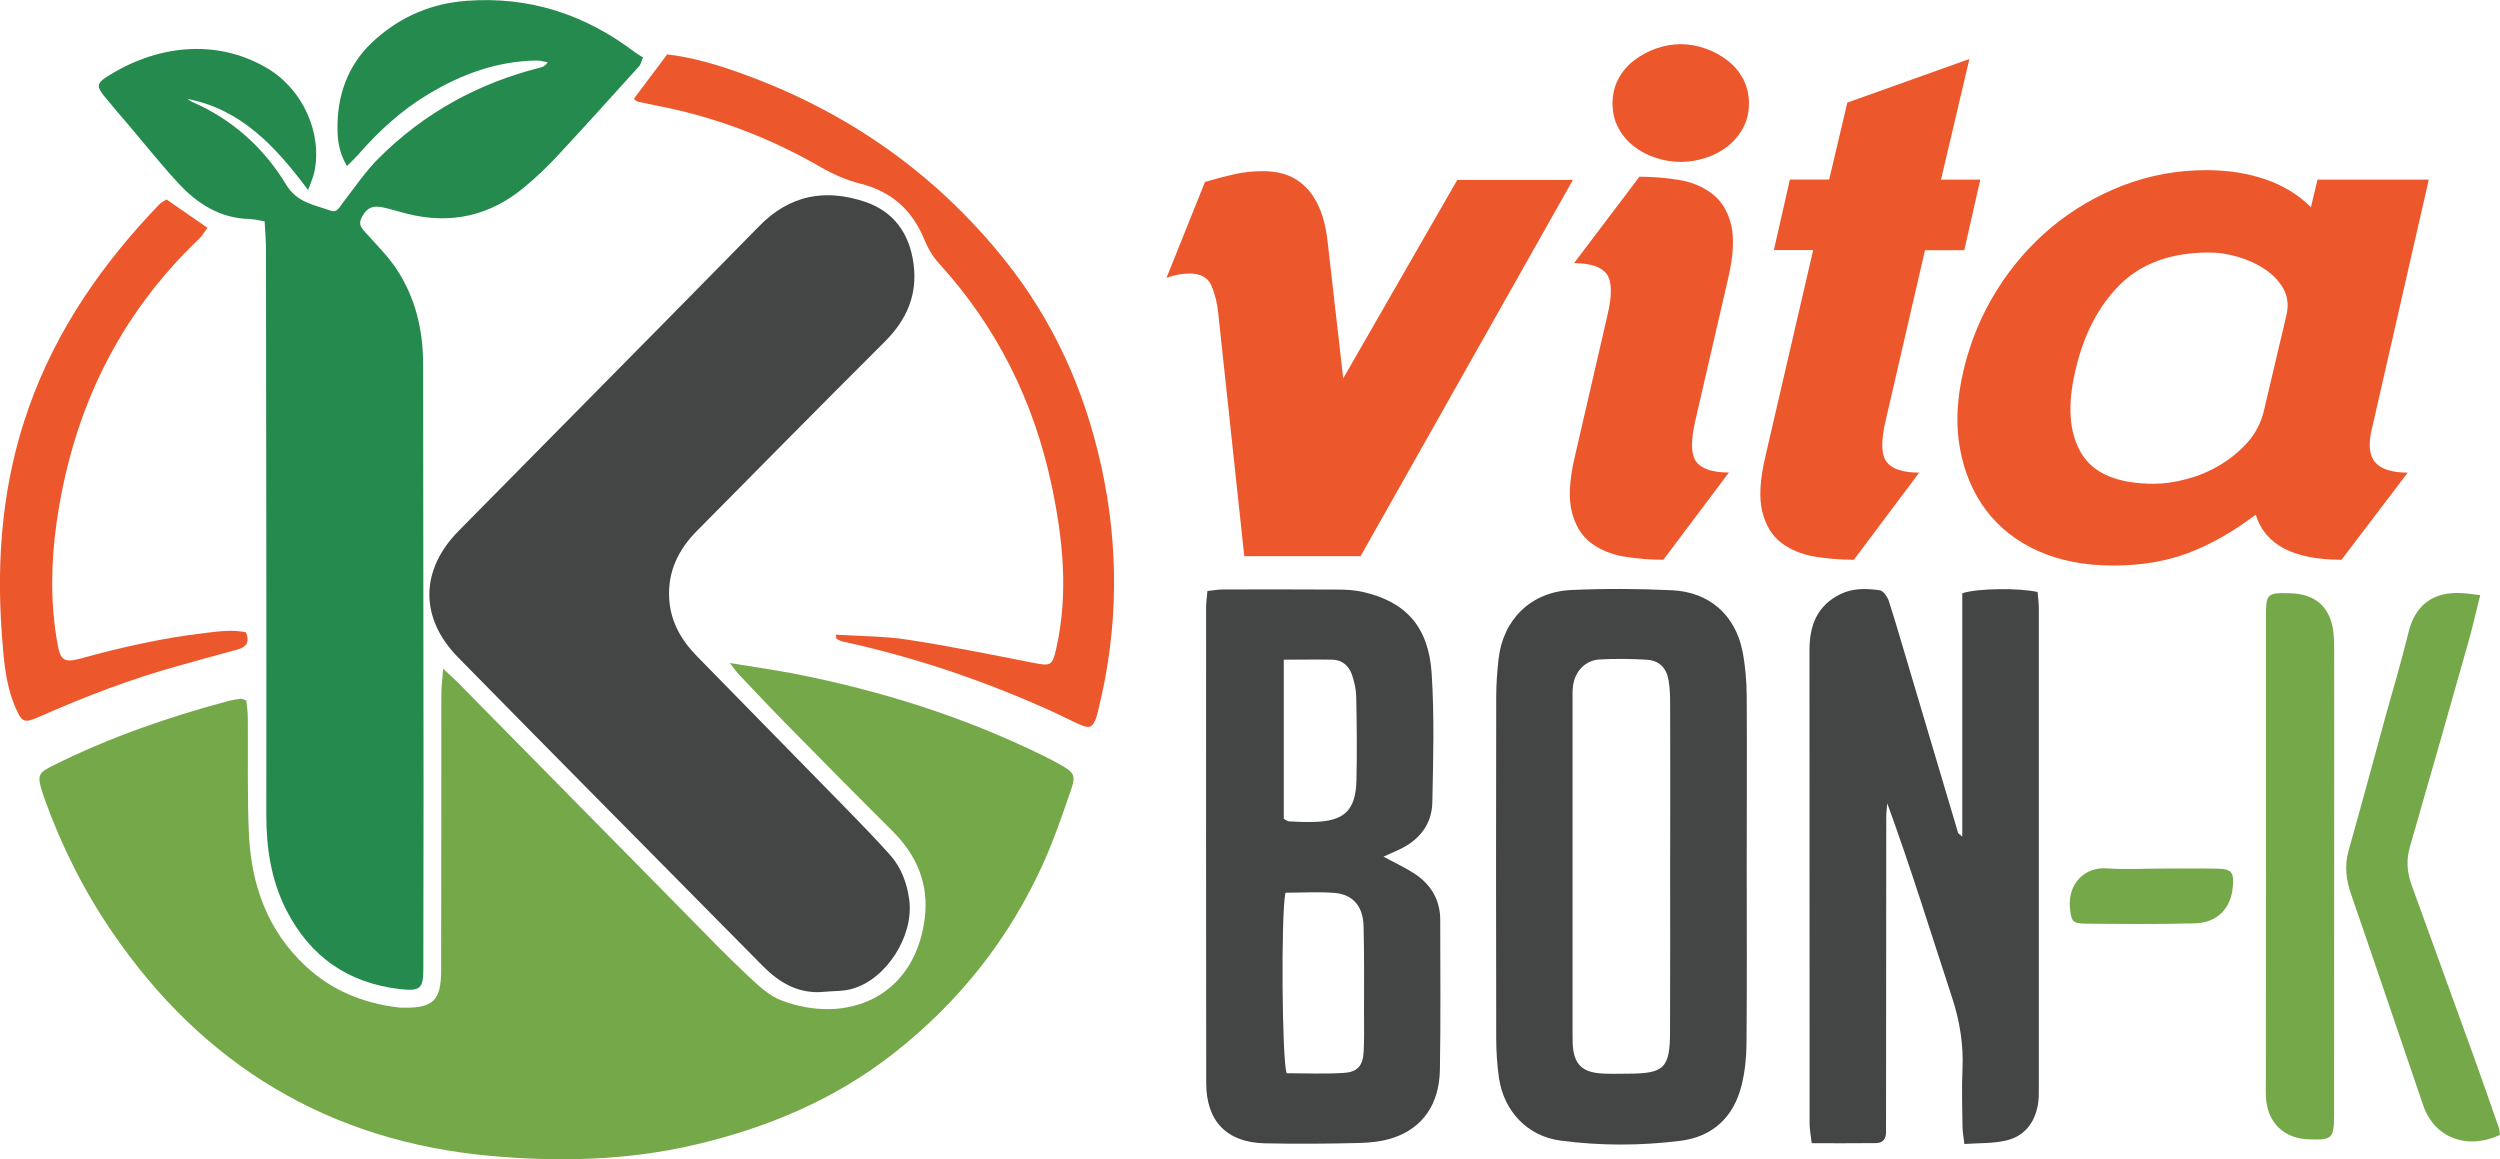 <?xml version="1.0" encoding="UTF-8"?> <svg xmlns="http://www.w3.org/2000/svg" xmlns:xlink="http://www.w3.org/1999/xlink" version="1.1" x="0px" y="0px" viewBox="0 0 224.65 104.18" style="enable-background:new 0 0 224.65 104.18;" xml:space="preserve"> <style type="text/css"> .st0{fill:#74A848;} .st1{fill:#258A4D;} .st2{fill:#444646;} .st3{fill:#444545;} .st4{fill:#ED572C;} </style> <g id="Layer_1"> <g> <g> <path class="st0" d="M65.59,59.58c2.19,0.36,4.03,0.62,5.84,0.97c7.76,1.52,15.25,3.88,22.36,7.38c0.51,0.25,1.03,0.52,1.52,0.8 c1.21,0.69,1.38,0.95,0.93,2.26c-0.78,2.26-1.56,4.54-2.55,6.72c-3.06,6.72-7.54,12.36-13.34,16.91 c-5.34,4.2-11.46,6.76-18.05,8.28c-6.02,1.39-12.15,1.52-18.21,0.97c-14.48-1.3-25.85-8.13-34.04-20.16 c-2.54-3.73-4.54-7.72-6.06-11.97c-0.05-0.15-0.1-0.3-0.15-0.44c-0.52-1.63-0.47-1.82,1.05-2.57c5.02-2.49,10.28-4.31,15.68-5.75 c0.35-0.09,0.71-0.14,1.07-0.19c0.09-0.01,0.19,0.05,0.49,0.15c0.04,0.46,0.14,1,0.14,1.55c0.03,3.49-0.06,6.99,0.1,10.48 c0.21,4.57,1.68,8.68,5.13,11.88c2.34,2.17,5.15,3.3,8.29,3.68c0.15,0.02,0.31,0.02,0.47,0.02c2.64,0.04,3.37-0.63,3.38-3.3 c0.02-8.29,0.01-16.58,0.02-24.87c0-0.65,0.09-1.31,0.16-2.29c0.62,0.58,1,0.91,1.35,1.27c6.92,7.02,13.83,14.04,20.75,21.06 c1.72,1.75,3.42,3.52,5.21,5.19c0.94,0.88,1.95,1.87,3.12,2.3c5.8,2.18,11.92-0.25,12.84-7.33c0.41-3.12-0.7-5.72-2.9-7.91 c-3.07-3.05-6.11-6.13-9.15-9.22c-1.54-1.56-3.04-3.15-4.55-4.74C66.24,60.46,66.05,60.17,65.59,59.58z"></path> <path class="st1" d="M23.78,19.89c-0.54-0.09-0.94-0.2-1.35-0.21c-2.64-0.06-4.68-1.36-6.39-3.2c-1.52-1.64-2.92-3.4-4.37-5.11 c-0.78-0.91-1.56-1.82-2.32-2.75C8.7,7.82,8.71,7.48,9.51,6.96c4.41-2.87,9.85-3.58,14.5-0.83c3.2,1.89,4.99,5.84,4.23,9.36 c-0.09,0.43-0.29,0.84-0.55,1.59c-2.95-3.95-6.03-7.26-10.85-8.19c0.14,0.09,0.28,0.2,0.43,0.27c3.61,1.57,6.43,4.11,8.44,7.43 c1,1.65,2.56,1.82,4.03,2.35c0.55,0.2,0.78-0.35,1.07-0.72c1.05-1.36,2.02-2.8,3.23-4.01c4.07-4.07,8.97-6.75,14.56-8.15 c0.19-0.05,0.38-0.12,0.62-0.46c-0.34-0.06-0.68-0.17-1.02-0.16c-3.54,0.05-6.74,1.23-9.74,3.04c-2.35,1.41-4.35,3.23-6.15,5.28 c-0.32,0.37-0.68,0.71-1.13,1.16c-0.79-1.32-0.88-2.57-0.85-3.8c0.07-3,1.14-5.6,3.43-7.61c2.35-2.07,5.06-3.21,8.2-3.44 c5.63-0.41,10.6,1.23,15.06,4.6c0.25,0.19,0.52,0.34,0.76,0.49c-0.17,0.41-0.21,0.64-0.33,0.77c-2.45,2.71-4.89,5.42-7.37,8.09 c-0.92,0.99-1.91,1.93-2.95,2.79c-3.09,2.59-6.62,3.38-10.54,2.4c-0.56-0.14-1.1-0.31-1.66-0.45c-0.35-0.09-0.71-0.18-1.07-0.19 c-0.73-0.02-1.12,0.47-1.4,1.06c-0.29,0.6,0.1,0.94,0.46,1.35c0.94,1.04,1.95,2.05,2.72,3.21c1.68,2.55,2.37,5.42,2.38,8.46 c0.01,12.93,0.03,25.86,0.04,38.79c0,5.21-0.01,10.43-0.02,15.64c0,1.73-0.27,2-2.03,1.81c-4.72-0.53-8.17-2.93-10.31-7.17 c-1.34-2.66-1.77-5.51-1.77-8.49c0.02-17.05-0.01-34.1-0.03-51.15C23.88,21.37,23.82,20.65,23.78,19.89z"></path> <path class="st2" d="M74.11,89.12c-2.29,0.24-4.04-0.77-5.58-2.33c-9.12-9.24-18.27-18.45-27.36-27.71 c-3.48-3.54-3.43-7.85,0.04-11.37c9-9.14,18.04-18.24,27.02-27.4c2.73-2.79,5.92-3.37,9.46-2.19c2.6,0.86,4.03,2.83,4.4,5.57 c0.38,2.81-0.62,5.06-2.6,7.03c-5.65,5.63-11.25,11.31-16.86,16.98c-1.65,1.66-2.62,3.62-2.5,6.02c0.1,2.09,1.06,3.78,2.49,5.24 c4.59,4.7,9.2,9.38,13.79,14.08c1.2,1.23,2.39,2.47,3.54,3.75c1.04,1.16,1.56,2.57,1.76,4.1c0.41,3.19-2.03,7.08-5.11,7.96 C75.8,89.09,74.94,89.04,74.11,89.12z"></path> <path class="st3" d="M176.33,75.18c0-7.42,0-14.67,0-21.87c1.35-0.45,5.14-0.49,6.77-0.11c0.03,0.45,0.11,0.96,0.11,1.46 c0,14.34,0,28.69,0,43.03c0,0.52,0.01,1.05-0.08,1.56c-0.3,1.7-1.26,2.9-2.96,3.26c-1.14,0.25-2.35,0.2-3.65,0.29 c-0.08-0.67-0.17-1.12-0.17-1.57c-0.02-1.72-0.08-3.45,0-5.16c0.1-2.22-0.25-4.33-0.94-6.44c-1.9-5.79-3.69-11.61-5.82-17.44 c-0.03,0.4-0.09,0.79-0.09,1.19c-0.01,9.08-0.02,18.15-0.02,27.23c0,0.37-0.01,0.73,0,1.1c0.01,0.63-0.28,1.01-0.92,1.01 c-1.87,0.02-3.74,0.01-5.76,0.01c-0.07-0.66-0.19-1.21-0.19-1.76c-0.01-14.19,0-28.37-0.01-42.56c0-2.2,0.68-3.99,2.78-5.02 c1.13-0.56,2.34-0.51,3.53-0.35c0.32,0.04,0.69,0.58,0.82,0.97c0.67,2.08,1.27,4.19,1.9,6.29c1.44,4.85,2.88,9.69,4.32,14.53 C175.97,74.9,176.08,74.95,176.33,75.18z"></path> <path class="st3" d="M124.32,76.98c1.13,0.61,1.98,1,2.76,1.51c1.49,0.97,2.34,2.36,2.34,4.18c0,4.48,0.05,8.97-0.03,13.45 c-0.05,3.1-1.55,5.25-4.21,6.13c-0.97,0.32-2.04,0.44-3.07,0.46c-2.81,0.07-5.63,0.09-8.45,0.03c-3.43-0.08-5.27-1.98-5.27-5.44 c-0.02-14.23-0.01-28.46-0.01-42.7c0-0.46,0.07-0.91,0.12-1.49c0.52-0.06,0.97-0.14,1.42-0.14c3.44-0.01,6.88-0.01,10.32,0.01 c0.73,0,1.47,0.05,2.17,0.2c3.88,0.86,5.97,3.11,6.24,7.34c0.25,3.84,0.14,7.71,0.06,11.57c-0.04,2-1.17,3.4-2.97,4.25 C125.35,76.52,124.94,76.7,124.32,76.98z M115.51,80.22c-0.41,1.98-0.31,15.11,0.11,16.22c1.69,0,3.41,0.08,5.12-0.03 c1.26-0.07,1.74-0.66,1.8-1.93c0.06-1.14,0.03-2.29,0.03-3.44c0-2.61,0.03-5.22-0.04-7.82c-0.04-1.77-0.95-2.84-2.59-2.98 C118.49,80.12,117.03,80.22,115.51,80.22z M115.36,59.28c0,4.9,0,9.61,0,14.3c0.21,0.11,0.35,0.23,0.49,0.23 c0.73,0.04,1.45,0.07,2.18,0.05c2.76-0.06,3.8-1.02,3.86-3.76c0.06-2.5,0.03-4.99-0.02-7.49c-0.01-0.66-0.17-1.34-0.38-1.97 c-0.27-0.79-0.86-1.33-1.73-1.36C118.36,59.25,116.97,59.28,115.36,59.28z"></path> <path class="st3" d="M156.96,77.86c0,5.32,0.03,10.63-0.02,15.95c-0.01,1.24-0.14,2.51-0.44,3.71c-0.71,2.87-2.6,4.64-5.54,5 c-3.58,0.44-7.18,0.45-10.76-0.03c-2.93-0.39-5.06-2.63-5.5-5.61c-0.17-1.18-0.25-2.39-0.25-3.58c-0.02-10.21-0.02-20.43,0-30.64 c0-1.14,0.08-2.29,0.21-3.43c0.4-3.57,2.91-6.04,6.52-6.21c3.02-0.14,6.05-0.12,9.07,0.02c3.35,0.16,5.68,2.22,6.33,5.48 c0.26,1.32,0.37,2.68,0.38,4.03C156.99,67.65,156.96,72.76,156.96,77.86C156.96,77.86,156.96,77.86,156.96,77.86z M150.08,77.88 C150.08,77.88,150.08,77.88,150.08,77.88c0.01-4.8,0.01-9.59,0-14.39c0-0.78-0.01-1.57-0.14-2.34c-0.19-1.15-0.85-1.8-1.98-1.87 c-1.4-0.08-2.82-0.1-4.22-0.02c-1.27,0.07-2.19,1.04-2.38,2.31c-0.07,0.46-0.05,0.94-0.05,1.4c0,9.9,0,19.81,0,29.71 c0,0.36,0,0.73,0.01,1.09c0.09,1.86,0.83,2.61,2.72,2.7c0.73,0.04,1.46,0.01,2.19,0.01c3.32,0,3.83-0.48,3.84-3.77 C150.09,87.78,150.08,82.83,150.08,77.88z"></path> <path class="st4" d="M75.1,57.03c2.21,0.14,4.39,0.13,6.52,0.46c3.76,0.58,7.49,1.34,11.22,2.07c1.61,0.32,1.73,0.26,2.09-1.36 c1.09-4.9,0.59-9.75-0.43-14.58c-1.6-7.56-4.92-14.25-10.15-19.98c-0.55-0.6-0.98-1.36-1.29-2.11c-1.09-2.66-2.94-4.32-5.76-5.03 c-1.24-0.31-2.46-0.85-3.57-1.49c-4.65-2.69-9.6-4.55-14.88-5.55c-0.51-0.1-1.02-0.21-1.53-0.32c-0.09-0.02-0.17-0.11-0.37-0.25 c0.97-1.29,1.94-2.59,3-4c2.21,0.25,4.46,0.91,6.65,1.7c9.45,3.39,17.42,8.94,23.69,16.78c4.34,5.42,7.14,11.61,8.64,18.39 c1.64,7.35,1.58,14.69-0.23,22c-0.06,0.25-0.11,0.51-0.2,0.75c-0.33,0.85-0.57,0.98-1.42,0.62c-0.86-0.37-1.69-0.82-2.54-1.2 c-6.05-2.74-12.31-4.87-18.8-6.28c-0.2-0.04-0.38-0.15-0.56-0.24C75.15,57.39,75.15,57.31,75.1,57.03z"></path> <path class="st0" d="M203.62,76.6c0-7.08,0-14.17,0-21.25c0-2,0.12-2.1,2.15-2.04c2.34,0.06,3.67,1.27,3.92,3.59 c0.07,0.67,0.06,1.35,0.06,2.03c0.01,4.9,0,9.79,0,14.69c0,8.85,0,17.69-0.01,26.54c0,2.16-0.16,2.3-2.31,2.22 c-2.21-0.08-3.68-1.52-3.81-3.74c-0.03-0.52-0.01-1.04-0.01-1.56C203.61,90.25,203.61,83.43,203.62,76.6 C203.61,76.6,203.62,76.6,203.62,76.6z"></path> <path class="st4" d="M22.1,56.82c0.39,0.96-0.02,1.35-0.81,1.56c-1.71,0.46-3.42,0.94-5.12,1.41c-4.33,1.19-8.51,2.79-12.62,4.61 c-1.41,0.62-1.58,0.53-2.19-0.89c-0.9-2.11-1.03-4.36-1.2-6.59C-0.34,50,0.25,43.19,2.6,36.59c2.49-7.01,6.63-12.95,11.75-18.26 c0.14-0.14,0.34-0.23,0.61-0.41c1.18,0.82,2.36,1.63,3.68,2.55c-0.28,0.37-0.47,0.72-0.74,0.98C10.59,28.41,6.51,37,5.09,46.93 c-0.52,3.64-0.57,7.27,0.07,10.89c0.27,1.52,0.59,1.76,2.1,1.35c3.67-1.01,7.38-1.85,11.17-2.29 C19.67,56.73,20.9,56.56,22.1,56.82z"></path> <path class="st0" d="M222.87,53.48c-0.39,1.57-0.7,2.94-1.08,4.28c-1.73,6.12-3.47,12.24-5.24,18.35 c-0.33,1.16-0.26,2.25,0.14,3.37c1.85,5.09,3.7,10.19,5.54,15.29c0.8,2.21,1.57,4.42,2.34,6.64c0.06,0.19,0.05,0.4,0.07,0.58 c-2.98,1.37-5.9,0.24-6.89-2.66c-2.16-6.31-4.29-12.64-6.47-18.94c-0.46-1.33-0.62-2.6-0.23-3.97c1.15-4.06,2.24-8.14,3.36-12.21 c0.68-2.46,1.42-4.91,2.02-7.39c0.56-2.33,2.11-3.74,4.93-3.51C221.79,53.33,222.19,53.4,222.87,53.48z"></path> <path class="st0" d="M194.15,78.05c1.72,0,3.44-0.03,5.16,0.01c1.21,0.03,1.43,0.32,1.34,1.54c-0.14,1.99-1.38,3.32-3.41,3.37 c-3.28,0.09-6.56,0.06-9.84,0.03c-1.18-0.01-1.27-0.22-1.39-1.39c-0.22-2.26,1.38-3.72,3.3-3.58 C190.92,78.15,192.54,78.05,194.15,78.05C194.15,78.05,194.15,78.05,194.15,78.05z"></path> <g> <path class="st4" d="M122.26,49.98h-10.45l-2.35-21.94c-0.09-0.83-0.28-1.61-0.59-2.35c-0.31-0.74-0.96-1.11-1.96-1.11 c-0.7,0-1.39,0.13-2.09,0.39l3.46-8.62c0.87-0.26,1.73-0.49,2.58-0.68c0.85-0.2,1.71-0.29,2.58-0.29c1.05,0,1.92,0.18,2.62,0.52 c0.69,0.35,1.27,0.83,1.73,1.44c0.46,0.61,0.8,1.31,1.05,2.09c0.24,0.78,0.4,1.63,0.49,2.55l1.37,12.02l10.25-17.83h10.39 L122.26,49.98z"></path> <path class="st4" d="M149.47,50.3c-1.22,0-2.41-0.1-3.56-0.29c-1.15-0.2-2.14-0.61-2.97-1.24c-0.83-0.63-1.39-1.56-1.7-2.78 c-0.3-1.22-0.22-2.85,0.26-4.9l2.94-12.74c0.44-1.83,0.41-3.07-0.06-3.72c-0.48-0.65-1.46-0.98-2.94-0.98l5.88-7.77 c1.22,0,2.4,0.1,3.56,0.29c1.15,0.19,2.14,0.61,2.97,1.24c0.83,0.63,1.39,1.55,1.7,2.74c0.3,1.2,0.22,2.82-0.26,4.87 l-2.94,12.74c-0.43,1.83-0.41,3.07,0.07,3.72c0.48,0.65,1.46,0.98,2.94,0.98L149.47,50.3z M157.16,9.26 c0,0.83-0.17,1.57-0.52,2.22c-0.35,0.65-0.82,1.21-1.4,1.67c-0.59,0.46-1.25,0.81-1.99,1.04c-0.74,0.24-1.48,0.36-2.22,0.36 c-0.74,0-1.48-0.12-2.22-0.36c-0.74-0.24-1.41-0.59-1.99-1.04c-0.59-0.46-1.06-1.01-1.4-1.67c-0.35-0.65-0.52-1.39-0.52-2.22 c0-0.78,0.18-1.5,0.52-2.16c0.35-0.65,0.81-1.21,1.4-1.66c0.59-0.46,1.25-0.82,1.99-1.08c0.74-0.26,1.48-0.39,2.22-0.39 c0.74,0,1.48,0.13,2.22,0.39c0.74,0.26,1.4,0.62,1.99,1.08c0.59,0.46,1.06,1.01,1.4,1.66C156.98,7.76,157.16,8.48,157.16,9.26z"></path> <path class="st4" d="M166.59,50.3c-1.22,0-2.41-0.1-3.56-0.29c-1.15-0.2-2.14-0.61-2.97-1.24c-0.83-0.63-1.39-1.56-1.7-2.78 c-0.3-1.22-0.22-2.85,0.26-4.9l4.31-18.62h-3.53l1.44-6.34h3.53L166,9.22l10.97-3.92l-2.55,10.84h3.53l-1.44,6.34h-3.53 l-3.53,15.29c-0.43,1.83-0.41,3.07,0.07,3.72c0.48,0.65,1.46,0.98,2.94,0.98L166.59,50.3z"></path> <path class="st4" d="M210.41,50.3c-4.31,0-6.88-1.35-7.71-4.05c-2.09,1.57-4.12,2.72-6.11,3.46c-1.98,0.74-4.21,1.11-6.69,1.11 c-2.57,0-4.82-0.44-6.76-1.31c-1.94-0.87-3.49-2.09-4.67-3.66c-1.18-1.57-1.96-3.42-2.35-5.55c-0.39-2.13-0.28-4.48,0.33-7.05 c0.61-2.57,1.6-4.95,2.97-7.15c1.37-2.2,3.02-4.09,4.93-5.68c1.91-1.59,4.06-2.84,6.43-3.76c2.37-0.91,4.87-1.37,7.48-1.37 c1.92,0,3.68,0.27,5.29,0.82c1.61,0.55,2.98,1.38,4.11,2.51l0.59-2.48h10l-5.1,22.34c-0.35,1.39-0.26,2.41,0.27,3.04 c0.52,0.63,1.5,0.95,2.94,0.95L210.41,50.3z M205.45,28.36c0.22-0.91,0.13-1.72-0.26-2.41c-0.39-0.7-0.95-1.28-1.67-1.76 c-0.72-0.48-1.53-0.85-2.42-1.11c-0.89-0.26-1.75-0.39-2.58-0.39c-3.4,0-6.07,0.96-8,2.87c-1.94,1.92-3.28,4.49-4.02,7.71 c-0.74,3.14-0.57,5.62,0.52,7.45c1.09,1.83,3.26,2.75,6.53,2.75c0.91,0,1.9-0.14,2.97-0.43c1.07-0.28,2.07-0.71,3-1.27 c0.94-0.57,1.75-1.24,2.45-2.02c0.69-0.78,1.17-1.7,1.44-2.74L205.45,28.36z"></path> </g> </g> </g> </g> <g id="Layer_2"> <g> </g> <g> </g> <g> </g> <g> </g> <g> </g> <g> </g> </g> </svg> 